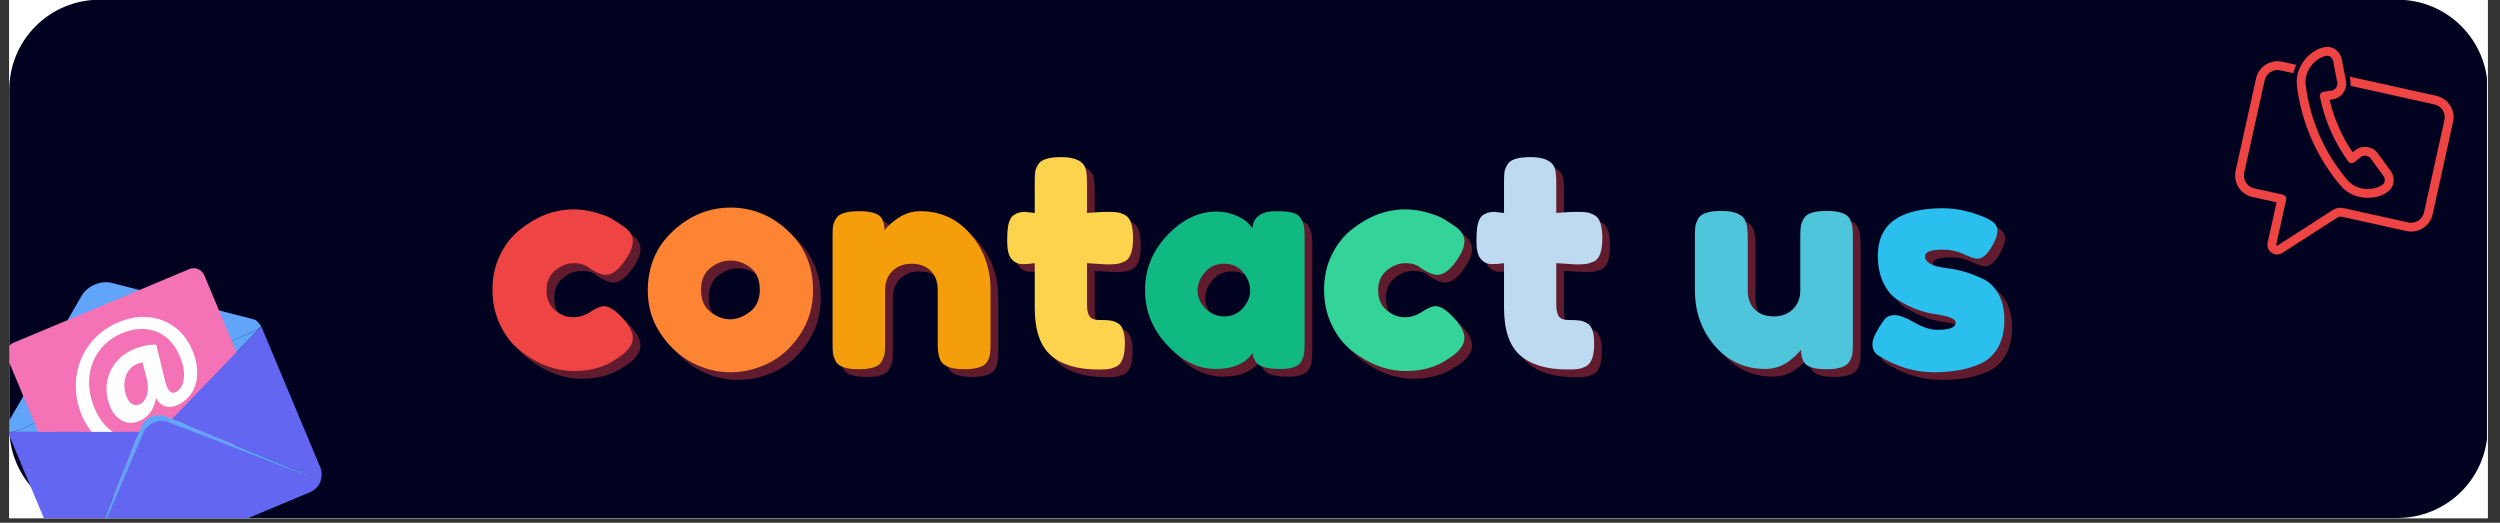 <svg version="1.0" preserveAspectRatio="xMidYMid meet" height="115" viewBox="0 0 412.5 86.25" zoomAndPan="magnify" width="550" xmlns:xlink="http://www.w3.org/1999/xlink" xmlns="http://www.w3.org/2000/svg"><rect x="0" y="0" width="412.5" height="86.25" fill="#333333" stroke="none"/><defs><g></g><clipPath id="5a3bb1e50b"><path clip-rule="nonzero" d="M 1.531 0 L 410.473 0 L 410.473 85.508 L 1.531 85.508 Z M 1.531 0"></path></clipPath><clipPath id="f4da40dc7d"><path clip-rule="nonzero" d="M 1.531 0 L 410.473 0 L 410.473 85.465 L 1.531 85.465 Z M 1.531 0"></path></clipPath><clipPath id="ea972659fe"><path clip-rule="nonzero" d="M 410.473 14.828 L 410.473 70.594 C 410.473 74.535 408.906 78.32 406.117 81.109 C 403.328 83.898 399.547 85.465 395.602 85.465 L 16.402 85.465 C 12.457 85.465 8.676 83.898 5.887 81.109 C 3.098 78.32 1.531 74.535 1.531 70.594 L 1.531 14.828 C 1.531 10.883 3.098 7.102 5.887 4.312 C 8.676 1.523 12.457 -0.043 16.402 -0.043 L 395.602 -0.043 C 399.547 -0.043 403.328 1.523 406.117 4.312 C 408.906 7.102 410.473 10.883 410.473 14.828 Z M 410.473 14.828"></path></clipPath><clipPath id="4b3a27f60c"><path clip-rule="nonzero" d="M 0.531 0 L 409.473 0 L 409.473 85.465 L 0.531 85.465 Z M 0.531 0"></path></clipPath><clipPath id="a824d1e665"><path clip-rule="nonzero" d="M 409.473 14.828 L 409.473 70.594 C 409.473 74.535 407.906 78.32 405.117 81.109 C 402.328 83.898 398.547 85.465 394.602 85.465 L 15.402 85.465 C 11.457 85.465 7.676 83.898 4.887 81.109 C 2.098 78.32 0.531 74.535 0.531 70.594 L 0.531 14.828 C 0.531 10.883 2.098 7.102 4.887 4.312 C 7.676 1.523 11.457 -0.043 15.402 -0.043 L 394.602 -0.043 C 398.547 -0.043 402.328 1.523 405.117 4.312 C 407.906 7.102 409.473 10.883 409.473 14.828 Z M 409.473 14.828"></path></clipPath><clipPath id="9ebc349ec9"><rect height="86" y="0" width="410" x="0"></rect></clipPath><clipPath id="e9422e1b12"><path clip-rule="nonzero" d="M 1.531 46 L 43 46 L 43 72 L 1.531 72 Z M 1.531 46"></path></clipPath><clipPath id="4ed9aec69b"><path clip-rule="nonzero" d="M -5.246 55.695 L 36.59 38.168 L 54.113 80.004 L 12.281 97.527 Z M -5.246 55.695"></path></clipPath><clipPath id="c3b54f1967"><path clip-rule="nonzero" d="M -5.246 55.695 L 36.59 38.168 L 54.113 80.004 L 12.281 97.527 Z M -5.246 55.695"></path></clipPath><clipPath id="e601c23bb2"><path clip-rule="nonzero" d="M 2 53 L 44 53 L 44 72 L 2 72 Z M 2 53"></path></clipPath><clipPath id="3add360059"><path clip-rule="nonzero" d="M -5.246 55.695 L 36.59 38.168 L 54.113 80.004 L 12.281 97.527 Z M -5.246 55.695"></path></clipPath><clipPath id="4e8f0dbfba"><path clip-rule="nonzero" d="M -5.246 55.695 L 36.59 38.168 L 54.113 80.004 L 12.281 97.527 Z M -5.246 55.695"></path></clipPath><clipPath id="fea5196b19"><path clip-rule="nonzero" d="M 1.738 70.824 L 42.98 53.547 L 46.805 62.676 L 5.562 79.949 Z M 1.738 70.824"></path></clipPath><clipPath id="788dfd6656"><path clip-rule="nonzero" d="M 1.531 44 L 44 44 L 44 85 L 1.531 85 Z M 1.531 44"></path></clipPath><clipPath id="d95d9b35b8"><path clip-rule="nonzero" d="M -5.246 55.695 L 36.59 38.168 L 54.113 80.004 L 12.281 97.527 Z M -5.246 55.695"></path></clipPath><clipPath id="744230e28a"><path clip-rule="nonzero" d="M -5.246 55.695 L 36.59 38.168 L 54.113 80.004 L 12.281 97.527 Z M -5.246 55.695"></path></clipPath><clipPath id="7ed4c45270"><path clip-rule="nonzero" d="M 12 52 L 33 52 L 33 75 L 12 75 Z M 12 52"></path></clipPath><clipPath id="e36efc925b"><path clip-rule="nonzero" d="M -5.246 55.695 L 36.59 38.168 L 54.113 80.004 L 12.281 97.527 Z M -5.246 55.695"></path></clipPath><clipPath id="4b5c63cbbb"><path clip-rule="nonzero" d="M -5.246 55.695 L 36.59 38.168 L 54.113 80.004 L 12.281 97.527 Z M -5.246 55.695"></path></clipPath><clipPath id="b9ac276379"><path clip-rule="nonzero" d="M 1.531 71 L 23 71 L 23 85.508 L 1.531 85.508 Z M 1.531 71"></path></clipPath><clipPath id="9d281ed3d2"><path clip-rule="nonzero" d="M -5.246 55.695 L 36.59 38.168 L 54.113 80.004 L 12.281 97.527 Z M -5.246 55.695"></path></clipPath><clipPath id="8f05f27e2d"><path clip-rule="nonzero" d="M -5.246 55.695 L 36.59 38.168 L 54.113 80.004 L 12.281 97.527 Z M -5.246 55.695"></path></clipPath><clipPath id="e8b0c9060f"><path clip-rule="nonzero" d="M 28 53 L 54 53 L 54 80 L 28 80 Z M 28 53"></path></clipPath><clipPath id="cb81ed9d01"><path clip-rule="nonzero" d="M -5.246 55.695 L 36.59 38.168 L 54.113 80.004 L 12.281 97.527 Z M -5.246 55.695"></path></clipPath><clipPath id="82a1288521"><path clip-rule="nonzero" d="M -5.246 55.695 L 36.59 38.168 L 54.113 80.004 L 12.281 97.527 Z M -5.246 55.695"></path></clipPath><clipPath id="2671649a39"><path clip-rule="nonzero" d="M 25.074 61.414 L 43.109 53.859 L 53.641 79 L 35.605 86.555 Z M 25.074 61.414"></path></clipPath><clipPath id="58156cc244"><path clip-rule="nonzero" d="M 12 68 L 53 68 L 53 85.508 L 12 85.508 Z M 12 68"></path></clipPath><clipPath id="8c89eea4a3"><path clip-rule="nonzero" d="M -5.246 55.695 L 36.59 38.168 L 54.113 80.004 L 12.281 97.527 Z M -5.246 55.695"></path></clipPath><clipPath id="087d0d5fe8"><path clip-rule="nonzero" d="M -5.246 55.695 L 36.59 38.168 L 54.113 80.004 L 12.281 97.527 Z M -5.246 55.695"></path></clipPath><clipPath id="b7d15ad030"><path clip-rule="nonzero" d="M 4.898 77.16 L 45.035 60.344 L 53.367 80.242 L 13.234 97.055 Z M 4.898 77.16"></path></clipPath><clipPath id="7debb09bf1"><path clip-rule="nonzero" d="M 12 69 L 53 69 L 53 85.508 L 12 85.508 Z M 12 69"></path></clipPath><clipPath id="6cb09123ed"><path clip-rule="nonzero" d="M -5.246 55.695 L 36.59 38.168 L 54.113 80.004 L 12.281 97.527 Z M -5.246 55.695"></path></clipPath><clipPath id="0f96964308"><path clip-rule="nonzero" d="M -5.246 55.695 L 36.59 38.168 L 54.113 80.004 L 12.281 97.527 Z M -5.246 55.695"></path></clipPath><clipPath id="aebd995fb3"><path clip-rule="nonzero" d="M 5.27 78.043 L 45.406 61.23 L 53.367 80.242 L 13.234 97.055 Z M 5.27 78.043"></path></clipPath><clipPath id="ae93ee76d9"><path clip-rule="nonzero" d="M 368 10 L 405 10 L 405 42 L 368 42 Z M 368 10"></path></clipPath><clipPath id="cd8f70da22"><path clip-rule="nonzero" d="M 373.902 5.379 L 406.574 12.605 L 398.863 47.453 L 366.195 40.223 Z M 373.902 5.379"></path></clipPath><clipPath id="2c887080c5"><path clip-rule="nonzero" d="M 373.902 5.379 L 406.574 12.605 L 398.863 47.453 L 366.195 40.223 Z M 373.902 5.379"></path></clipPath><clipPath id="5e8fb948d6"><path clip-rule="nonzero" d="M 378 7 L 395 7 L 395 33 L 378 33 Z M 378 7"></path></clipPath><clipPath id="c282647a37"><path clip-rule="nonzero" d="M 373.902 5.379 L 406.574 12.605 L 398.863 47.453 L 366.195 40.223 Z M 373.902 5.379"></path></clipPath><clipPath id="a302a0ae37"><path clip-rule="nonzero" d="M 373.902 5.379 L 406.574 12.605 L 398.863 47.453 L 366.195 40.223 Z M 373.902 5.379"></path></clipPath></defs><g clip-path="url(#5a3bb1e50b)"><path fill-rule="nonzero" fill-opacity="1" d="M 1.531 0 L 410.473 0 L 410.473 85.508 L 1.531 85.508 Z M 1.531 0" fill="#ffffff"></path><path fill-rule="nonzero" fill-opacity="1" d="M 1.531 0 L 410.473 0 L 410.473 85.508 L 1.531 85.508 Z M 1.531 0" fill="#ffffff"></path></g><g clip-path="url(#f4da40dc7d)"><g clip-path="url(#ea972659fe)"><g transform="matrix(1, 0, 0, 1, 1, 0)"><g clip-path="url(#9ebc349ec9)"><g clip-path="url(#4b3a27f60c)"><g clip-path="url(#a824d1e665)"><path fill-rule="nonzero" fill-opacity="1" d="M 0.531 -0.043 L 409.352 -0.043 L 409.352 85.465 L 0.531 85.465 Z M 0.531 -0.043" fill="#01021f"></path></g></g></g></g></g></g><g fill-opacity="0.4" fill="#ef4444"><g transform="translate(81.292, 62.24)"><g><path d="M 10.156 -13.062 C 10.156 -11.656 10.617 -10.562 11.547 -9.781 C 12.473 -9.008 13.457 -8.625 14.5 -8.625 C 15.539 -8.625 16.516 -8.926 17.422 -9.531 C 18.328 -10.145 19.062 -10.453 19.625 -10.453 C 20.613 -10.453 21.82 -9.578 23.25 -7.828 C 24.008 -6.867 24.391 -6.008 24.391 -5.25 C 24.391 -4 23.477 -2.828 21.656 -1.734 C 19.77 -0.41 17.457 0.25 14.719 0.25 C 11.645 0.25 8.688 -0.859 5.844 -3.078 C 4.488 -4.129 3.379 -5.539 2.516 -7.312 C 1.66 -9.082 1.234 -11.031 1.234 -13.156 C 1.234 -15.289 1.66 -17.223 2.516 -18.953 C 3.379 -20.691 4.488 -22.086 5.844 -23.141 C 8.594 -25.328 11.52 -26.422 14.625 -26.422 C 15.875 -26.422 17.094 -26.242 18.281 -25.891 C 19.477 -25.547 20.359 -25.207 20.922 -24.875 L 21.703 -24.391 C 22.297 -23.992 22.758 -23.676 23.094 -23.438 C 23.957 -22.781 24.391 -22.031 24.391 -21.188 C 24.391 -20.344 24.039 -19.395 23.344 -18.344 C 22.156 -16.52 21.016 -15.609 19.922 -15.609 C 19.297 -15.609 18.406 -15.973 17.25 -16.703 C 16.656 -17.266 15.801 -17.547 14.688 -17.547 C 13.582 -17.547 12.551 -17.148 11.594 -16.359 C 10.633 -15.566 10.156 -14.469 10.156 -13.062 Z M 10.156 -13.062"></path></g></g></g><g fill-opacity="1" fill="#ef4444"><g transform="translate(80.022, 60.97)"><g><path d="M 10.156 -13.062 C 10.156 -11.656 10.617 -10.562 11.547 -9.781 C 12.473 -9.008 13.457 -8.625 14.5 -8.625 C 15.539 -8.625 16.516 -8.926 17.422 -9.531 C 18.328 -10.145 19.062 -10.453 19.625 -10.453 C 20.613 -10.453 21.82 -9.578 23.25 -7.828 C 24.008 -6.867 24.391 -6.008 24.391 -5.25 C 24.391 -4 23.477 -2.828 21.656 -1.734 C 19.77 -0.41 17.457 0.25 14.719 0.25 C 11.645 0.25 8.688 -0.859 5.844 -3.078 C 4.488 -4.129 3.379 -5.539 2.516 -7.312 C 1.66 -9.082 1.234 -11.031 1.234 -13.156 C 1.234 -15.289 1.66 -17.223 2.516 -18.953 C 3.379 -20.691 4.488 -22.086 5.844 -23.141 C 8.594 -25.328 11.52 -26.422 14.625 -26.422 C 15.875 -26.422 17.094 -26.242 18.281 -25.891 C 19.477 -25.547 20.359 -25.207 20.922 -24.875 L 21.703 -24.391 C 22.297 -23.992 22.758 -23.676 23.094 -23.438 C 23.957 -22.781 24.391 -22.031 24.391 -21.188 C 24.391 -20.344 24.039 -19.395 23.344 -18.344 C 22.156 -16.52 21.016 -15.609 19.922 -15.609 C 19.297 -15.609 18.406 -15.973 17.25 -16.703 C 16.656 -17.266 15.801 -17.547 14.688 -17.547 C 13.582 -17.547 12.551 -17.148 11.594 -16.359 C 10.633 -15.566 10.156 -14.469 10.156 -13.062 Z M 10.156 -13.062"></path></g></g></g><g fill-opacity="0.4" fill="#ef4444"><g transform="translate(106.921, 62.24)"><g><path d="M 1.234 -13.031 C 1.234 -17 2.617 -20.27 5.391 -22.844 C 8.172 -25.426 11.344 -26.719 14.906 -26.719 C 18.477 -26.719 21.633 -25.438 24.375 -22.875 C 27.125 -20.312 28.5 -17.047 28.5 -13.078 C 28.5 -10.336 27.785 -7.898 26.359 -5.766 C 24.941 -3.641 23.219 -2.07 21.188 -1.062 C 19.156 -0.051 17.047 0.453 14.859 0.453 C 12.68 0.453 10.566 -0.082 8.516 -1.156 C 6.473 -2.238 4.75 -3.828 3.344 -5.922 C 1.938 -8.016 1.234 -10.383 1.234 -13.031 Z M 11.594 -9.484 C 12.656 -8.68 13.727 -8.281 14.812 -8.281 C 15.906 -8.281 16.992 -8.691 18.078 -9.516 C 19.172 -10.336 19.719 -11.555 19.719 -13.172 C 19.719 -14.797 19.207 -16.004 18.188 -16.797 C 17.164 -17.586 16.055 -17.984 14.859 -17.984 C 13.672 -17.984 12.566 -17.57 11.547 -16.75 C 10.523 -15.926 10.016 -14.711 10.016 -13.109 C 10.016 -11.504 10.539 -10.297 11.594 -9.484 Z M 11.594 -9.484"></path></g></g></g><g fill-opacity="1" fill="#fd8432"><g transform="translate(105.65, 60.97)"><g><path d="M 1.234 -13.031 C 1.234 -17 2.617 -20.27 5.391 -22.844 C 8.172 -25.426 11.344 -26.719 14.906 -26.719 C 18.477 -26.719 21.633 -25.438 24.375 -22.875 C 27.125 -20.312 28.5 -17.047 28.5 -13.078 C 28.5 -10.336 27.785 -7.898 26.359 -5.766 C 24.941 -3.641 23.219 -2.07 21.188 -1.062 C 19.156 -0.051 17.047 0.453 14.859 0.453 C 12.68 0.453 10.566 -0.082 8.516 -1.156 C 6.473 -2.238 4.75 -3.828 3.344 -5.922 C 1.938 -8.016 1.234 -10.383 1.234 -13.031 Z M 11.594 -9.484 C 12.656 -8.68 13.727 -8.281 14.812 -8.281 C 15.906 -8.281 16.992 -8.691 18.078 -9.516 C 19.172 -10.336 19.719 -11.555 19.719 -13.172 C 19.719 -14.797 19.207 -16.004 18.188 -16.797 C 17.164 -17.586 16.055 -17.984 14.859 -17.984 C 13.672 -17.984 12.566 -17.57 11.547 -16.75 C 10.523 -15.926 10.016 -14.711 10.016 -13.109 C 10.016 -11.504 10.539 -10.297 11.594 -9.484 Z M 11.594 -9.484"></path></g></g></g><g fill-opacity="0.4" fill="#ef4444"><g transform="translate(136.662, 62.24)"><g><path d="M 16.5 -26.125 C 19.801 -26.125 22.551 -24.859 24.75 -22.328 C 26.945 -19.797 28.047 -16.711 28.047 -13.078 L 28.047 -4.359 C 28.047 -3.598 28.02 -3.023 27.969 -2.641 C 27.926 -2.266 27.789 -1.848 27.562 -1.391 C 27.094 -0.492 25.801 -0.047 23.688 -0.047 C 21.344 -0.047 19.988 -0.66 19.625 -1.891 C 19.426 -2.441 19.328 -3.281 19.328 -4.406 L 19.328 -13.141 C 19.328 -14.492 18.938 -15.551 18.156 -16.312 C 17.383 -17.07 16.344 -17.453 15.031 -17.453 C 13.727 -17.453 12.672 -17.051 11.859 -16.25 C 11.055 -15.457 10.656 -14.422 10.656 -13.141 L 10.656 -4.359 C 10.656 -3.598 10.629 -3.023 10.578 -2.641 C 10.523 -2.266 10.367 -1.848 10.109 -1.391 C 9.68 -0.492 8.41 -0.047 6.297 -0.047 C 4.211 -0.047 2.941 -0.492 2.484 -1.391 C 2.242 -1.879 2.098 -2.312 2.047 -2.688 C 2.004 -3.07 1.984 -3.645 1.984 -4.406 L 1.984 -21.953 C 1.984 -22.68 2.004 -23.234 2.047 -23.609 C 2.098 -23.992 2.258 -24.414 2.531 -24.875 C 2.988 -25.707 4.258 -26.125 6.344 -26.125 C 8.363 -26.125 9.602 -25.742 10.062 -24.984 C 10.395 -24.422 10.562 -23.742 10.562 -22.953 C 10.688 -23.18 10.977 -23.508 11.438 -23.938 C 11.906 -24.363 12.352 -24.711 12.781 -24.984 C 13.906 -25.742 15.145 -26.125 16.5 -26.125 Z M 16.5 -26.125"></path></g></g></g><g fill-opacity="1" fill="#f59e0b"><g transform="translate(135.392, 60.97)"><g><path d="M 16.5 -26.125 C 19.801 -26.125 22.551 -24.859 24.75 -22.328 C 26.945 -19.797 28.047 -16.711 28.047 -13.078 L 28.047 -4.359 C 28.047 -3.598 28.02 -3.023 27.969 -2.641 C 27.926 -2.266 27.789 -1.848 27.562 -1.391 C 27.094 -0.492 25.801 -0.047 23.688 -0.047 C 21.344 -0.047 19.988 -0.66 19.625 -1.891 C 19.426 -2.441 19.328 -3.281 19.328 -4.406 L 19.328 -13.141 C 19.328 -14.492 18.938 -15.551 18.156 -16.312 C 17.383 -17.07 16.344 -17.453 15.031 -17.453 C 13.727 -17.453 12.672 -17.051 11.859 -16.25 C 11.055 -15.457 10.656 -14.422 10.656 -13.141 L 10.656 -4.359 C 10.656 -3.598 10.629 -3.023 10.578 -2.641 C 10.523 -2.266 10.367 -1.848 10.109 -1.391 C 9.68 -0.492 8.41 -0.047 6.297 -0.047 C 4.211 -0.047 2.941 -0.492 2.484 -1.391 C 2.242 -1.879 2.098 -2.312 2.047 -2.688 C 2.004 -3.07 1.984 -3.645 1.984 -4.406 L 1.984 -21.953 C 1.984 -22.68 2.004 -23.234 2.047 -23.609 C 2.098 -23.992 2.258 -24.414 2.531 -24.875 C 2.988 -25.707 4.258 -26.125 6.344 -26.125 C 8.363 -26.125 9.602 -25.742 10.062 -24.984 C 10.395 -24.422 10.562 -23.742 10.562 -22.953 C 10.688 -23.18 10.977 -23.508 11.438 -23.938 C 11.906 -24.363 12.352 -24.711 12.781 -24.984 C 13.906 -25.742 15.145 -26.125 16.5 -26.125 Z M 16.5 -26.125"></path></g></g></g><g fill-opacity="0.4" fill="#ef4444"><g transform="translate(166.706, 62.24)"><g><path d="M 17.156 -17.344 L 13.922 -17.547 L 13.922 -10.703 C 13.922 -9.816 14.062 -9.172 14.344 -8.766 C 14.625 -8.367 15.148 -8.172 15.922 -8.172 C 16.703 -8.172 17.301 -8.145 17.719 -8.094 C 18.133 -8.051 18.57 -7.895 19.031 -7.625 C 19.789 -7.195 20.172 -6.094 20.172 -4.312 C 20.172 -2.227 19.707 -0.957 18.781 -0.5 C 18.289 -0.27 17.852 -0.129 17.469 -0.078 C 17.094 -0.023 16.539 0 15.812 0 C 12.375 0 9.758 -0.773 7.969 -2.328 C 6.188 -3.879 5.297 -6.504 5.297 -10.203 L 5.297 -17.547 C 4.672 -17.441 3.992 -17.391 3.266 -17.391 C 2.547 -17.391 1.945 -17.672 1.469 -18.234 C 0.988 -18.797 0.75 -19.754 0.75 -21.109 C 0.75 -22.461 0.828 -23.445 0.984 -24.062 C 1.148 -24.676 1.383 -25.113 1.688 -25.375 C 2.219 -25.801 2.879 -26.016 3.672 -26.016 L 5.297 -25.828 L 5.297 -30.922 C 5.297 -31.68 5.32 -32.242 5.375 -32.609 C 5.426 -32.973 5.582 -33.367 5.844 -33.797 C 6.281 -34.629 7.555 -35.047 9.672 -35.047 C 11.91 -35.047 13.242 -34.43 13.672 -33.203 C 13.836 -32.672 13.922 -31.828 13.922 -30.672 L 13.922 -25.828 C 15.379 -25.953 16.477 -26.016 17.219 -26.016 C 17.969 -26.016 18.531 -25.988 18.906 -25.938 C 19.289 -25.895 19.727 -25.738 20.219 -25.469 C 21.082 -25.039 21.516 -23.77 21.516 -21.656 C 21.516 -19.57 21.066 -18.301 20.172 -17.844 C 19.672 -17.613 19.227 -17.473 18.844 -17.422 C 18.469 -17.367 17.906 -17.344 17.156 -17.344 Z M 17.156 -17.344"></path></g></g></g><g fill-opacity="1" fill="#fcd34d"><g transform="translate(165.435, 60.97)"><g><path d="M 17.156 -17.344 L 13.922 -17.547 L 13.922 -10.703 C 13.922 -9.816 14.062 -9.172 14.344 -8.766 C 14.625 -8.367 15.148 -8.172 15.922 -8.172 C 16.703 -8.172 17.301 -8.145 17.719 -8.094 C 18.133 -8.051 18.57 -7.895 19.031 -7.625 C 19.789 -7.195 20.172 -6.094 20.172 -4.312 C 20.172 -2.227 19.707 -0.957 18.781 -0.5 C 18.289 -0.27 17.852 -0.129 17.469 -0.078 C 17.094 -0.023 16.539 0 15.812 0 C 12.375 0 9.758 -0.773 7.969 -2.328 C 6.188 -3.879 5.297 -6.504 5.297 -10.203 L 5.297 -17.547 C 4.672 -17.441 3.992 -17.391 3.266 -17.391 C 2.547 -17.391 1.945 -17.672 1.469 -18.234 C 0.988 -18.797 0.75 -19.754 0.75 -21.109 C 0.75 -22.461 0.828 -23.445 0.984 -24.062 C 1.148 -24.676 1.383 -25.113 1.688 -25.375 C 2.219 -25.801 2.879 -26.016 3.672 -26.016 L 5.297 -25.828 L 5.297 -30.922 C 5.297 -31.68 5.32 -32.242 5.375 -32.609 C 5.426 -32.973 5.582 -33.367 5.844 -33.797 C 6.281 -34.629 7.555 -35.047 9.672 -35.047 C 11.91 -35.047 13.242 -34.43 13.672 -33.203 C 13.836 -32.672 13.922 -31.828 13.922 -30.672 L 13.922 -25.828 C 15.379 -25.953 16.477 -26.016 17.219 -26.016 C 17.969 -26.016 18.531 -25.988 18.906 -25.938 C 19.289 -25.895 19.727 -25.738 20.219 -25.469 C 21.082 -25.039 21.516 -23.77 21.516 -21.656 C 21.516 -19.57 21.066 -18.301 20.172 -17.844 C 19.672 -17.613 19.227 -17.473 18.844 -17.422 C 18.469 -17.367 17.906 -17.344 17.156 -17.344 Z M 17.156 -17.344"></path></g></g></g><g fill-opacity="0.4" fill="#ef4444"><g transform="translate(188.965, 62.24)"><g><path d="M 18.938 -23.344 C 19.133 -25.195 20.438 -26.125 22.844 -26.125 C 24.133 -26.125 25.094 -26.023 25.719 -25.828 C 26.352 -25.629 26.789 -25.281 27.031 -24.781 C 27.281 -24.281 27.43 -23.836 27.484 -23.453 C 27.535 -23.078 27.562 -22.516 27.562 -21.766 L 27.562 -4.406 C 27.562 -3.645 27.535 -3.07 27.484 -2.688 C 27.43 -2.312 27.289 -1.879 27.062 -1.391 C 26.602 -0.523 25.473 -0.094 23.672 -0.094 C 21.867 -0.094 20.66 -0.316 20.047 -0.766 C 19.43 -1.211 19.078 -1.863 18.984 -2.719 C 17.766 -0.969 15.723 -0.094 12.859 -0.094 C 10.004 -0.094 7.352 -1.398 4.906 -4.016 C 2.457 -6.629 1.234 -9.66 1.234 -13.109 C 1.234 -16.555 2.461 -19.578 4.922 -22.172 C 7.391 -24.766 10.094 -26.062 13.031 -26.062 C 14.156 -26.062 15.18 -25.863 16.109 -25.469 C 17.035 -25.07 17.676 -24.703 18.031 -24.359 C 18.395 -24.016 18.695 -23.676 18.938 -23.344 Z M 9.906 -13.031 C 9.906 -11.945 10.332 -10.961 11.188 -10.078 C 12.051 -9.203 13.094 -8.766 14.312 -8.766 C 15.539 -8.766 16.555 -9.211 17.359 -10.109 C 18.172 -11.004 18.578 -11.988 18.578 -13.062 C 18.578 -14.133 18.188 -15.133 17.406 -16.062 C 16.633 -16.988 15.598 -17.453 14.297 -17.453 C 12.992 -17.453 11.938 -16.988 11.125 -16.062 C 10.312 -15.133 9.906 -14.125 9.906 -13.031 Z M 9.906 -13.031"></path></g></g></g><g fill-opacity="1" fill="#10b981"><g transform="translate(187.695, 60.97)"><g><path d="M 18.938 -23.344 C 19.133 -25.195 20.438 -26.125 22.844 -26.125 C 24.133 -26.125 25.094 -26.023 25.719 -25.828 C 26.352 -25.629 26.789 -25.281 27.031 -24.781 C 27.281 -24.281 27.43 -23.836 27.484 -23.453 C 27.535 -23.078 27.562 -22.516 27.562 -21.766 L 27.562 -4.406 C 27.562 -3.645 27.535 -3.07 27.484 -2.688 C 27.43 -2.312 27.289 -1.879 27.062 -1.391 C 26.602 -0.523 25.473 -0.094 23.672 -0.094 C 21.867 -0.094 20.66 -0.316 20.047 -0.766 C 19.43 -1.211 19.078 -1.863 18.984 -2.719 C 17.766 -0.969 15.723 -0.094 12.859 -0.094 C 10.004 -0.094 7.352 -1.398 4.906 -4.016 C 2.457 -6.629 1.234 -9.66 1.234 -13.109 C 1.234 -16.555 2.461 -19.578 4.922 -22.172 C 7.391 -24.766 10.094 -26.062 13.031 -26.062 C 14.156 -26.062 15.18 -25.863 16.109 -25.469 C 17.035 -25.07 17.676 -24.703 18.031 -24.359 C 18.395 -24.016 18.695 -23.676 18.938 -23.344 Z M 9.906 -13.031 C 9.906 -11.945 10.332 -10.961 11.188 -10.078 C 12.051 -9.203 13.094 -8.766 14.312 -8.766 C 15.539 -8.766 16.555 -9.211 17.359 -10.109 C 18.172 -11.004 18.578 -11.988 18.578 -13.062 C 18.578 -14.133 18.188 -15.133 17.406 -16.062 C 16.633 -16.988 15.598 -17.453 14.297 -17.453 C 12.992 -17.453 11.938 -16.988 11.125 -16.062 C 10.312 -15.133 9.906 -14.125 9.906 -13.031 Z M 9.906 -13.031"></path></g></g></g><g fill-opacity="0.4" fill="#ef4444"><g transform="translate(218.509, 62.24)"><g><path d="M 10.156 -13.062 C 10.156 -11.656 10.617 -10.562 11.547 -9.781 C 12.473 -9.008 13.457 -8.625 14.5 -8.625 C 15.539 -8.625 16.516 -8.926 17.422 -9.531 C 18.328 -10.145 19.062 -10.453 19.625 -10.453 C 20.613 -10.453 21.82 -9.578 23.25 -7.828 C 24.008 -6.867 24.391 -6.008 24.391 -5.25 C 24.391 -4 23.477 -2.828 21.656 -1.734 C 19.77 -0.41 17.457 0.25 14.719 0.25 C 11.645 0.25 8.688 -0.859 5.844 -3.078 C 4.488 -4.129 3.379 -5.539 2.516 -7.312 C 1.66 -9.082 1.234 -11.031 1.234 -13.156 C 1.234 -15.289 1.66 -17.223 2.516 -18.953 C 3.379 -20.691 4.488 -22.086 5.844 -23.141 C 8.594 -25.328 11.52 -26.422 14.625 -26.422 C 15.875 -26.422 17.094 -26.242 18.281 -25.891 C 19.477 -25.547 20.359 -25.207 20.922 -24.875 L 21.703 -24.391 C 22.297 -23.992 22.758 -23.676 23.094 -23.438 C 23.957 -22.781 24.391 -22.031 24.391 -21.188 C 24.391 -20.344 24.039 -19.395 23.344 -18.344 C 22.156 -16.52 21.016 -15.609 19.922 -15.609 C 19.297 -15.609 18.406 -15.973 17.25 -16.703 C 16.656 -17.266 15.801 -17.547 14.688 -17.547 C 13.582 -17.547 12.551 -17.148 11.594 -16.359 C 10.633 -15.566 10.156 -14.469 10.156 -13.062 Z M 10.156 -13.062"></path></g></g></g><g fill-opacity="1" fill="#34d399"><g transform="translate(217.239, 60.97)"><g><path d="M 10.156 -13.062 C 10.156 -11.656 10.617 -10.562 11.547 -9.781 C 12.473 -9.008 13.457 -8.625 14.5 -8.625 C 15.539 -8.625 16.516 -8.926 17.422 -9.531 C 18.328 -10.145 19.062 -10.453 19.625 -10.453 C 20.613 -10.453 21.82 -9.578 23.25 -7.828 C 24.008 -6.867 24.391 -6.008 24.391 -5.25 C 24.391 -4 23.477 -2.828 21.656 -1.734 C 19.77 -0.41 17.457 0.25 14.719 0.25 C 11.645 0.25 8.688 -0.859 5.844 -3.078 C 4.488 -4.129 3.379 -5.539 2.516 -7.312 C 1.66 -9.082 1.234 -11.031 1.234 -13.156 C 1.234 -15.289 1.66 -17.223 2.516 -18.953 C 3.379 -20.691 4.488 -22.086 5.844 -23.141 C 8.594 -25.328 11.52 -26.422 14.625 -26.422 C 15.875 -26.422 17.094 -26.242 18.281 -25.891 C 19.477 -25.547 20.359 -25.207 20.922 -24.875 L 21.703 -24.391 C 22.297 -23.992 22.758 -23.676 23.094 -23.438 C 23.957 -22.781 24.391 -22.031 24.391 -21.188 C 24.391 -20.344 24.039 -19.395 23.344 -18.344 C 22.156 -16.52 21.016 -15.609 19.922 -15.609 C 19.297 -15.609 18.406 -15.973 17.25 -16.703 C 16.656 -17.266 15.801 -17.547 14.688 -17.547 C 13.582 -17.547 12.551 -17.148 11.594 -16.359 C 10.633 -15.566 10.156 -14.469 10.156 -13.062 Z M 10.156 -13.062"></path></g></g></g><g fill-opacity="0.4" fill="#ef4444"><g transform="translate(244.138, 62.24)"><g><path d="M 17.156 -17.344 L 13.922 -17.547 L 13.922 -10.703 C 13.922 -9.816 14.062 -9.172 14.344 -8.766 C 14.625 -8.367 15.148 -8.172 15.922 -8.172 C 16.703 -8.172 17.301 -8.145 17.719 -8.094 C 18.133 -8.051 18.57 -7.895 19.031 -7.625 C 19.789 -7.195 20.172 -6.094 20.172 -4.312 C 20.172 -2.227 19.707 -0.957 18.781 -0.5 C 18.289 -0.27 17.852 -0.129 17.469 -0.078 C 17.094 -0.023 16.539 0 15.812 0 C 12.375 0 9.758 -0.773 7.969 -2.328 C 6.188 -3.879 5.297 -6.504 5.297 -10.203 L 5.297 -17.547 C 4.672 -17.441 3.992 -17.391 3.266 -17.391 C 2.547 -17.391 1.945 -17.672 1.469 -18.234 C 0.988 -18.797 0.75 -19.754 0.75 -21.109 C 0.75 -22.461 0.828 -23.445 0.984 -24.062 C 1.148 -24.676 1.383 -25.113 1.688 -25.375 C 2.219 -25.801 2.879 -26.016 3.672 -26.016 L 5.297 -25.828 L 5.297 -30.922 C 5.297 -31.68 5.32 -32.242 5.375 -32.609 C 5.426 -32.973 5.582 -33.367 5.844 -33.797 C 6.281 -34.629 7.555 -35.047 9.672 -35.047 C 11.91 -35.047 13.242 -34.43 13.672 -33.203 C 13.836 -32.672 13.922 -31.828 13.922 -30.672 L 13.922 -25.828 C 15.379 -25.953 16.477 -26.016 17.219 -26.016 C 17.969 -26.016 18.531 -25.988 18.906 -25.938 C 19.289 -25.895 19.727 -25.738 20.219 -25.469 C 21.082 -25.039 21.516 -23.77 21.516 -21.656 C 21.516 -19.57 21.066 -18.301 20.172 -17.844 C 19.672 -17.613 19.227 -17.473 18.844 -17.422 C 18.469 -17.367 17.906 -17.344 17.156 -17.344 Z M 17.156 -17.344"></path></g></g></g><g fill-opacity="1" fill="#bedaf0"><g transform="translate(242.867, 60.97)"><g><path d="M 17.156 -17.344 L 13.922 -17.547 L 13.922 -10.703 C 13.922 -9.816 14.062 -9.172 14.344 -8.766 C 14.625 -8.367 15.148 -8.172 15.922 -8.172 C 16.703 -8.172 17.301 -8.145 17.719 -8.094 C 18.133 -8.051 18.57 -7.895 19.031 -7.625 C 19.789 -7.195 20.172 -6.094 20.172 -4.312 C 20.172 -2.227 19.707 -0.957 18.781 -0.5 C 18.289 -0.27 17.852 -0.129 17.469 -0.078 C 17.094 -0.023 16.539 0 15.812 0 C 12.375 0 9.758 -0.773 7.969 -2.328 C 6.188 -3.879 5.297 -6.504 5.297 -10.203 L 5.297 -17.547 C 4.672 -17.441 3.992 -17.391 3.266 -17.391 C 2.547 -17.391 1.945 -17.672 1.469 -18.234 C 0.988 -18.797 0.75 -19.754 0.75 -21.109 C 0.75 -22.461 0.828 -23.445 0.984 -24.062 C 1.148 -24.676 1.383 -25.113 1.688 -25.375 C 2.219 -25.801 2.879 -26.016 3.672 -26.016 L 5.297 -25.828 L 5.297 -30.922 C 5.297 -31.68 5.32 -32.242 5.375 -32.609 C 5.426 -32.973 5.582 -33.367 5.844 -33.797 C 6.281 -34.629 7.555 -35.047 9.672 -35.047 C 11.91 -35.047 13.242 -34.43 13.672 -33.203 C 13.836 -32.672 13.922 -31.828 13.922 -30.672 L 13.922 -25.828 C 15.379 -25.953 16.477 -26.016 17.219 -26.016 C 17.969 -26.016 18.531 -25.988 18.906 -25.938 C 19.289 -25.895 19.727 -25.738 20.219 -25.469 C 21.082 -25.039 21.516 -23.77 21.516 -21.656 C 21.516 -19.57 21.066 -18.301 20.172 -17.844 C 19.672 -17.613 19.227 -17.473 18.844 -17.422 C 18.469 -17.367 17.906 -17.344 17.156 -17.344 Z M 17.156 -17.344"></path></g></g></g><g fill-opacity="0.4" fill="#ef4444"><g transform="translate(266.398, 62.24)"><g></g></g></g><g fill-opacity="1" fill="#ffc547"><g transform="translate(265.127, 60.97)"><g></g></g></g><g fill-opacity="0.4" fill="#ef4444"><g transform="translate(278.945, 62.24)"><g><path d="M 13.578 -0.094 C 10.242 -0.094 7.477 -1.359 5.281 -3.891 C 3.082 -6.422 1.984 -9.504 1.984 -13.141 L 1.984 -21.812 C 1.984 -22.602 2.004 -23.18 2.047 -23.547 C 2.098 -23.91 2.242 -24.336 2.484 -24.828 C 2.941 -25.723 4.227 -26.172 6.344 -26.172 C 8.656 -26.172 10.008 -25.539 10.406 -24.281 C 10.602 -23.758 10.703 -22.922 10.703 -21.766 L 10.703 -13.078 C 10.703 -11.723 11.086 -10.664 11.859 -9.906 C 12.641 -9.145 13.68 -8.766 14.984 -8.766 C 16.297 -8.766 17.352 -9.16 18.156 -9.953 C 18.969 -10.754 19.375 -11.797 19.375 -13.078 L 19.375 -21.859 C 19.375 -22.617 19.398 -23.188 19.453 -23.562 C 19.504 -23.945 19.66 -24.383 19.922 -24.875 C 20.348 -25.738 21.617 -26.172 23.734 -26.172 C 25.816 -26.172 27.094 -25.723 27.562 -24.828 C 27.789 -24.336 27.926 -23.898 27.969 -23.516 C 28.02 -23.141 28.047 -22.57 28.047 -21.812 L 28.047 -4.266 C 28.047 -3.535 28.02 -2.977 27.969 -2.594 C 27.926 -2.219 27.77 -1.801 27.5 -1.344 C 27.008 -0.477 25.738 -0.047 23.688 -0.047 C 21.676 -0.047 20.438 -0.441 19.969 -1.234 C 19.645 -1.797 19.484 -2.473 19.484 -3.266 C 19.348 -3.035 19.047 -2.707 18.578 -2.281 C 18.117 -1.852 17.676 -1.488 17.25 -1.188 C 16.125 -0.457 14.898 -0.094 13.578 -0.094 Z M 13.578 -0.094"></path></g></g></g><g fill-opacity="1" fill="#4ec5da"><g transform="translate(277.674, 60.97)"><g><path d="M 13.578 -0.094 C 10.242 -0.094 7.477 -1.359 5.281 -3.891 C 3.082 -6.422 1.984 -9.504 1.984 -13.141 L 1.984 -21.812 C 1.984 -22.602 2.004 -23.18 2.047 -23.547 C 2.098 -23.91 2.242 -24.336 2.484 -24.828 C 2.941 -25.723 4.227 -26.172 6.344 -26.172 C 8.656 -26.172 10.008 -25.539 10.406 -24.281 C 10.602 -23.758 10.703 -22.922 10.703 -21.766 L 10.703 -13.078 C 10.703 -11.723 11.086 -10.664 11.859 -9.906 C 12.641 -9.145 13.68 -8.766 14.984 -8.766 C 16.297 -8.766 17.352 -9.16 18.156 -9.953 C 18.969 -10.754 19.375 -11.797 19.375 -13.078 L 19.375 -21.859 C 19.375 -22.617 19.398 -23.188 19.453 -23.562 C 19.504 -23.945 19.66 -24.383 19.922 -24.875 C 20.348 -25.738 21.617 -26.172 23.734 -26.172 C 25.816 -26.172 27.094 -25.723 27.562 -24.828 C 27.789 -24.336 27.926 -23.898 27.969 -23.516 C 28.02 -23.141 28.047 -22.57 28.047 -21.812 L 28.047 -4.266 C 28.047 -3.535 28.02 -2.977 27.969 -2.594 C 27.926 -2.219 27.77 -1.801 27.5 -1.344 C 27.008 -0.477 25.738 -0.047 23.688 -0.047 C 21.676 -0.047 20.438 -0.441 19.969 -1.234 C 19.645 -1.797 19.484 -2.473 19.484 -3.266 C 19.348 -3.035 19.047 -2.707 18.578 -2.281 C 18.117 -1.852 17.676 -1.488 17.25 -1.188 C 16.125 -0.457 14.898 -0.094 13.578 -0.094 Z M 13.578 -0.094"></path></g></g></g><g fill-opacity="0.4" fill="#ef4444"><g transform="translate(308.988, 62.24)"><g><path d="M 2.188 -2.328 C 1.551 -2.723 1.234 -3.348 1.234 -4.203 C 1.234 -5.066 1.863 -6.375 3.125 -8.125 C 3.488 -8.688 4.07 -8.969 4.875 -8.969 C 5.688 -8.969 6.785 -8.562 8.172 -7.75 C 9.566 -6.945 10.82 -6.547 11.938 -6.547 C 13.957 -6.547 14.969 -6.941 14.969 -7.734 C 14.969 -8.359 13.859 -8.82 11.641 -9.125 C 9.566 -9.414 7.504 -10.191 5.453 -11.453 C 4.492 -12.047 3.695 -12.977 3.062 -14.25 C 2.438 -15.52 2.125 -17.031 2.125 -18.781 C 2.125 -24 5.711 -26.609 12.891 -26.609 C 15.234 -26.609 17.645 -26.051 20.125 -24.938 C 21.281 -24.406 21.859 -23.742 21.859 -22.953 C 21.859 -22.16 21.492 -21.18 20.766 -20.016 C 20.035 -18.859 19.289 -18.281 18.531 -18.281 C 18.133 -18.281 17.398 -18.531 16.328 -19.031 C 15.254 -19.531 14.094 -19.781 12.844 -19.781 C 10.883 -19.781 9.906 -19.414 9.906 -18.688 C 9.906 -17.695 11.031 -17.051 13.281 -16.75 C 15.457 -16.52 17.57 -15.895 19.625 -14.875 C 20.582 -14.406 21.383 -13.598 22.031 -12.453 C 22.676 -11.316 23 -9.891 23 -8.172 C 23 -6.453 22.676 -4.988 22.031 -3.781 C 21.383 -2.582 20.484 -1.688 19.328 -1.094 C 17.211 -0.062 14.562 0.453 11.375 0.453 C 8.188 0.453 5.125 -0.473 2.188 -2.328 Z M 2.188 -2.328"></path></g></g></g><g fill-opacity="1" fill="#2abfec"><g transform="translate(307.718, 60.97)"><g><path d="M 2.188 -2.328 C 1.551 -2.723 1.234 -3.348 1.234 -4.203 C 1.234 -5.066 1.863 -6.375 3.125 -8.125 C 3.488 -8.688 4.07 -8.969 4.875 -8.969 C 5.688 -8.969 6.785 -8.562 8.172 -7.75 C 9.566 -6.945 10.82 -6.547 11.938 -6.547 C 13.957 -6.547 14.969 -6.941 14.969 -7.734 C 14.969 -8.359 13.859 -8.82 11.641 -9.125 C 9.566 -9.414 7.504 -10.191 5.453 -11.453 C 4.492 -12.047 3.695 -12.977 3.062 -14.25 C 2.438 -15.52 2.125 -17.031 2.125 -18.781 C 2.125 -24 5.711 -26.609 12.891 -26.609 C 15.234 -26.609 17.645 -26.051 20.125 -24.938 C 21.281 -24.406 21.859 -23.742 21.859 -22.953 C 21.859 -22.16 21.492 -21.18 20.766 -20.016 C 20.035 -18.859 19.289 -18.281 18.531 -18.281 C 18.133 -18.281 17.398 -18.531 16.328 -19.031 C 15.254 -19.531 14.094 -19.781 12.844 -19.781 C 10.883 -19.781 9.906 -19.414 9.906 -18.688 C 9.906 -17.695 11.031 -17.051 13.281 -16.75 C 15.457 -16.52 17.57 -15.895 19.625 -14.875 C 20.582 -14.406 21.383 -13.598 22.031 -12.453 C 22.676 -11.316 23 -9.891 23 -8.172 C 23 -6.453 22.676 -4.988 22.031 -3.781 C 21.383 -2.582 20.484 -1.688 19.328 -1.094 C 17.211 -0.062 14.562 0.453 11.375 0.453 C 8.188 0.453 5.125 -0.473 2.188 -2.328 Z M 2.188 -2.328"></path></g></g></g><g clip-path="url(#e9422e1b12)"><g clip-path="url(#4ed9aec69b)"><g clip-path="url(#c3b54f1967)"><path fill-rule="nonzero" fill-opacity="1" d="M 42.195 52.82 C 42.016 52.746 41.809 52.676 41.57 52.613 L 40.016 52.215 L 18.465 46.684 C 16.664 46.223 14.43 47.16 13.496 48.766 L 2.32 68.004 L 1.516 69.391 C 1.391 69.605 1.297 69.805 1.227 69.984 C 1.172 70.352 1.184 70.727 1.266 71.102 C 1.539 71.359 2.117 71.348 2.945 71.004 L 41.715 54.762 C 42.543 54.414 42.953 54.012 42.961 53.637 C 42.754 53.312 42.492 53.043 42.195 52.82" fill="#60a5fa"></path></g></g></g><g clip-path="url(#e601c23bb2)"><g clip-path="url(#3add360059)"><g clip-path="url(#4e8f0dbfba)"><g clip-path="url(#fea5196b19)"><path fill-rule="nonzero" fill-opacity="1" d="M 43.105 53.875 C 43.059 53.793 43.012 53.715 42.961 53.637 C 42.953 54.012 42.543 54.414 41.715 54.762 L 2.945 71.004 C 2.59 71.152 2.281 71.238 2.023 71.27 L 26.332 71.246 L 43.105 53.875" fill="#60a5fa"></path></g></g></g></g><g clip-path="url(#788dfd6656)"><g clip-path="url(#d95d9b35b8)"><g clip-path="url(#744230e28a)"><path fill-rule="nonzero" fill-opacity="1" d="M 43.734 69.359 C 44.137 70.32 43.684 71.426 42.723 71.828 L 13.703 83.988 C 12.738 84.391 11.633 83.938 11.23 82.977 L 1.199 59.031 C 0.797 58.07 1.25 56.965 2.211 56.562 L 31.234 44.402 C 32.195 44 33.301 44.453 33.707 45.414 L 43.734 69.359" fill="#f472b6"></path></g></g></g><g clip-path="url(#7ed4c45270)"><g clip-path="url(#e36efc925b)"><g clip-path="url(#4b5c63cbbb)"><path fill-rule="nonzero" fill-opacity="1" d="M 23.52 59.801 C 23.266 59.84 22.926 59.914 22.586 60.059 C 20.699 60.848 19.992 63.328 20.914 65.531 C 21.367 66.617 22.141 67.098 23.082 66.703 C 24.141 66.262 24.695 64.449 24.258 62.688 Z M 31.008 70.543 C 29.617 72.031 28.238 72.91 26.18 73.773 C 21.434 75.762 15.836 74.109 13.492 68.508 C 11.047 62.676 13.188 55.832 19.617 53.137 C 24.676 51.02 29.727 52.969 31.738 57.77 C 33.5 61.973 32.258 65.582 29.172 66.875 C 27.828 67.438 26.555 67.133 25.789 65.703 L 25.734 65.73 C 25.418 67.543 24.484 68.84 22.938 69.488 C 21.109 70.254 19.152 69.426 18.168 67.082 C 16.695 63.566 17.98 59.332 22.098 57.609 C 23.355 57.082 24.914 56.797 25.785 56.871 L 27.156 62.547 C 27.574 64.352 28.098 65.039 28.91 64.734 C 30.164 64.277 31.051 62.059 29.66 58.742 C 28.094 54.996 24.492 53.145 20.062 55 C 15.66 56.844 13.285 61.84 15.582 67.328 C 17.594 72.129 21.75 73.547 26.008 71.762 C 27.469 71.152 28.906 70.18 29.812 69.129 L 31.008 70.543" fill="#ffffff"></path></g></g></g><g clip-path="url(#b9ac276379)"><g clip-path="url(#9d281ed3d2)"><g clip-path="url(#8f05f27e2d)"><path fill-rule="nonzero" fill-opacity="1" d="M 2.023 71.27 C 1.883 71.285 1.762 71.285 1.652 71.27 L 1.312 71.27 C 1.344 71.395 1.383 71.516 1.434 71.637 L 11.039 94.562 C 11.402 95.43 12.113 96.047 12.945 96.328 L 22.98 71.25 L 2.023 71.27" fill="#6366f1"></path></g></g></g><g clip-path="url(#e8b0c9060f)"><g clip-path="url(#cb81ed9d01)"><g clip-path="url(#82a1288521)"><g clip-path="url(#2671649a39)"><path fill-rule="nonzero" fill-opacity="1" d="M 52.832 77.059 L 43.227 54.129 C 43.188 54.043 43.148 53.957 43.105 53.875 L 28.359 69.148 L 52.898 79.289 C 53.141 78.586 53.141 77.793 52.832 77.059" fill="#6366f1"></path></g></g></g></g><g clip-path="url(#58156cc244)"><g clip-path="url(#8c89eea4a3)"><g clip-path="url(#087d0d5fe8)"><g clip-path="url(#b7d15ad030)"><path fill-rule="nonzero" fill-opacity="1" d="M 28.359 69.148 L 27.375 68.742 C 25.773 68.078 23.938 68.852 23.297 70.461 L 22.98 71.25 L 12.945 96.328 C 13.645 96.562 14.426 96.555 15.156 96.25 L 51.145 81.176 C 52.004 80.816 52.617 80.109 52.898 79.289 L 28.359 69.148" fill="#60a5fa"></path></g></g></g></g><g clip-path="url(#7debb09bf1)"><g clip-path="url(#6cb09123ed)"><g clip-path="url(#0f96964308)"><g clip-path="url(#aebd995fb3)"><path fill-rule="nonzero" fill-opacity="1" d="M 28.734 70.039 L 27.762 69.664 C 26.184 69.059 24.352 69.832 23.684 71.383 L 23.355 72.148 L 12.961 96.363 C 13.652 96.574 14.426 96.555 15.156 96.25 L 51.145 81.176 C 52.004 80.816 52.625 80.129 52.918 79.336 L 28.734 70.039" fill="#6366f1"></path></g></g></g></g><g clip-path="url(#ae93ee76d9)"><g clip-path="url(#cd8f70da22)"><g clip-path="url(#2c887080c5)"><path fill-rule="nonzero" fill-opacity="1" d="M 401.996 15.809 L 387.684 12.645 L 387.812 13.305 C 387.855 13.59 387.863 13.879 387.832 14.164 L 401.684 17.23 C 401.965 17.293 402.223 17.406 402.457 17.57 C 402.691 17.734 402.887 17.938 403.043 18.18 C 403.199 18.422 403.301 18.684 403.352 18.969 C 403.402 19.25 403.395 19.531 403.332 19.812 L 399.961 35.055 C 399.898 35.336 399.785 35.594 399.621 35.828 C 399.457 36.062 399.254 36.258 399.008 36.414 C 398.766 36.566 398.504 36.672 398.223 36.719 C 397.938 36.77 397.656 36.766 397.375 36.703 L 386.738 34.352 C 386.066 34.199 385.441 34.309 384.859 34.684 L 375.805 40.508 C 375.75 40.555 375.691 40.555 375.637 40.504 C 375.586 40.465 375.566 40.414 375.578 40.348 L 377.207 32.984 C 377.254 32.789 377.219 32.605 377.113 32.438 C 377.004 32.27 376.852 32.164 376.656 32.117 L 371.945 31.078 C 371.668 31.016 371.406 30.902 371.172 30.738 C 370.938 30.57 370.742 30.367 370.586 30.125 C 370.434 29.883 370.332 29.621 370.281 29.336 C 370.23 29.055 370.234 28.773 370.297 28.492 L 373.668 13.25 C 373.73 12.969 373.844 12.711 374.012 12.477 C 374.176 12.242 374.379 12.047 374.621 11.891 C 374.863 11.738 375.125 11.637 375.41 11.586 C 375.691 11.535 375.973 11.543 376.254 11.605 L 378.391 12.078 C 378.465 11.762 378.559 11.453 378.68 11.156 C 378.742 11 378.809 10.848 378.887 10.695 L 376.57 10.184 C 376.102 10.082 375.629 10.07 375.156 10.156 C 374.684 10.238 374.246 10.41 373.84 10.668 C 373.434 10.926 373.094 11.25 372.82 11.645 C 372.543 12.035 372.355 12.469 372.25 12.938 L 368.879 28.176 C 368.773 28.645 368.766 29.117 368.848 29.59 C 368.934 30.062 369.105 30.5 369.363 30.906 C 369.621 31.312 369.945 31.652 370.34 31.926 C 370.734 32.203 371.164 32.391 371.633 32.496 L 375.633 33.383 L 374.16 40.035 C 374.09 40.352 374.113 40.66 374.227 40.961 C 374.344 41.262 374.535 41.504 374.801 41.691 C 374.977 41.816 375.168 41.902 375.379 41.949 C 375.816 42.047 376.219 41.973 376.594 41.73 L 385.648 35.91 C 385.887 35.754 386.145 35.707 386.426 35.77 L 397.062 38.121 C 397.531 38.227 398 38.234 398.473 38.152 C 398.945 38.066 399.387 37.895 399.789 37.637 C 400.195 37.379 400.535 37.055 400.812 36.66 C 401.086 36.266 401.277 35.836 401.383 35.367 L 404.754 20.125 C 404.855 19.656 404.867 19.188 404.781 18.715 C 404.699 18.242 404.527 17.805 404.27 17.398 C 404.008 16.992 403.684 16.652 403.289 16.379 C 402.898 16.105 402.465 15.914 401.996 15.809 Z M 401.996 15.809" fill="#ef4444"></path></g></g></g><g clip-path="url(#5e8fb948d6)"><g clip-path="url(#c282647a37)"><g clip-path="url(#a302a0ae37)"><path fill-rule="nonzero" fill-opacity="1" d="M 381.395 22.934 L 381.398 22.938 C 382.613 25.703 384.195 28.246 386.137 30.562 C 386.574 31.078 387.082 31.508 387.664 31.852 C 388.18 32.152 388.727 32.363 389.309 32.488 C 390.977 32.859 392.844 32.551 394.02 31.605 C 394.023 31.602 394.043 31.586 394.047 31.582 C 394.613 31.137 394.914 30.551 394.949 29.828 C 394.969 29.148 394.762 28.543 394.328 28.012 L 392.277 25.227 C 392.273 25.219 392.266 25.207 392.258 25.199 C 392.039 24.93 391.777 24.711 391.473 24.547 C 391.168 24.383 390.844 24.281 390.5 24.242 C 390.156 24.207 389.816 24.238 389.484 24.336 C 389.148 24.434 388.848 24.59 388.578 24.809 L 388.176 25.129 C 386.387 22.473 385.121 19.586 384.379 16.465 L 384.895 16.391 C 385.234 16.34 385.555 16.223 385.852 16.043 C 386.152 15.867 386.402 15.637 386.609 15.359 C 386.816 15.078 386.961 14.773 387.047 14.438 C 387.129 14.102 387.148 13.762 387.098 13.418 C 387.094 13.406 387.094 13.395 387.09 13.387 L 386.434 9.988 C 386.34 9.309 386.035 8.75 385.516 8.301 C 384.957 7.832 384.312 7.66 383.594 7.781 C 381.879 8.031 380.098 9.566 379.355 11.426 C 378.996 12.336 378.879 13.277 379.004 14.25 C 379.383 17.258 380.184 20.152 381.395 22.934 Z M 380.707 11.965 C 381.312 10.441 382.758 9.371 383.832 9.215 C 384.113 9.164 384.363 9.23 384.582 9.414 C 384.824 9.629 384.961 9.898 385 10.219 C 385 10.227 385.004 10.238 385.004 10.25 L 385.66 13.645 C 385.68 13.797 385.672 13.945 385.633 14.094 C 385.594 14.242 385.527 14.375 385.438 14.5 C 385.344 14.621 385.234 14.723 385.102 14.801 C 384.973 14.879 384.828 14.93 384.68 14.953 L 383.395 15.141 C 383.188 15.172 383.023 15.273 382.906 15.445 C 382.785 15.617 382.746 15.805 382.789 16.008 C 383.59 19.871 385.137 23.402 387.434 26.609 C 387.555 26.777 387.719 26.879 387.926 26.906 C 388.133 26.934 388.32 26.883 388.48 26.754 L 389.492 25.938 C 389.609 25.844 389.742 25.773 389.891 25.73 C 390.035 25.688 390.188 25.672 390.34 25.688 C 390.492 25.703 390.633 25.746 390.77 25.816 C 390.906 25.891 391.02 25.984 391.117 26.102 L 393.168 28.887 C 393.172 28.895 393.18 28.906 393.188 28.914 C 393.398 29.156 393.5 29.441 393.496 29.762 C 393.48 30.043 393.363 30.273 393.141 30.445 C 393.137 30.449 393.113 30.465 393.113 30.469 C 392.117 31.27 389.93 31.52 388.391 30.594 C 388.352 30.566 388.309 30.547 388.266 30.527 C 387.934 30.301 387.625 30.039 387.34 29.75 C 387.32 29.715 387.297 29.68 387.27 29.648 C 385.402 27.438 383.891 25.004 382.727 22.355 C 381.566 19.703 380.805 16.941 380.445 14.066 C 380.352 13.344 380.438 12.641 380.707 11.965 Z M 380.707 11.965" fill="#ef4444"></path></g></g></g></svg>